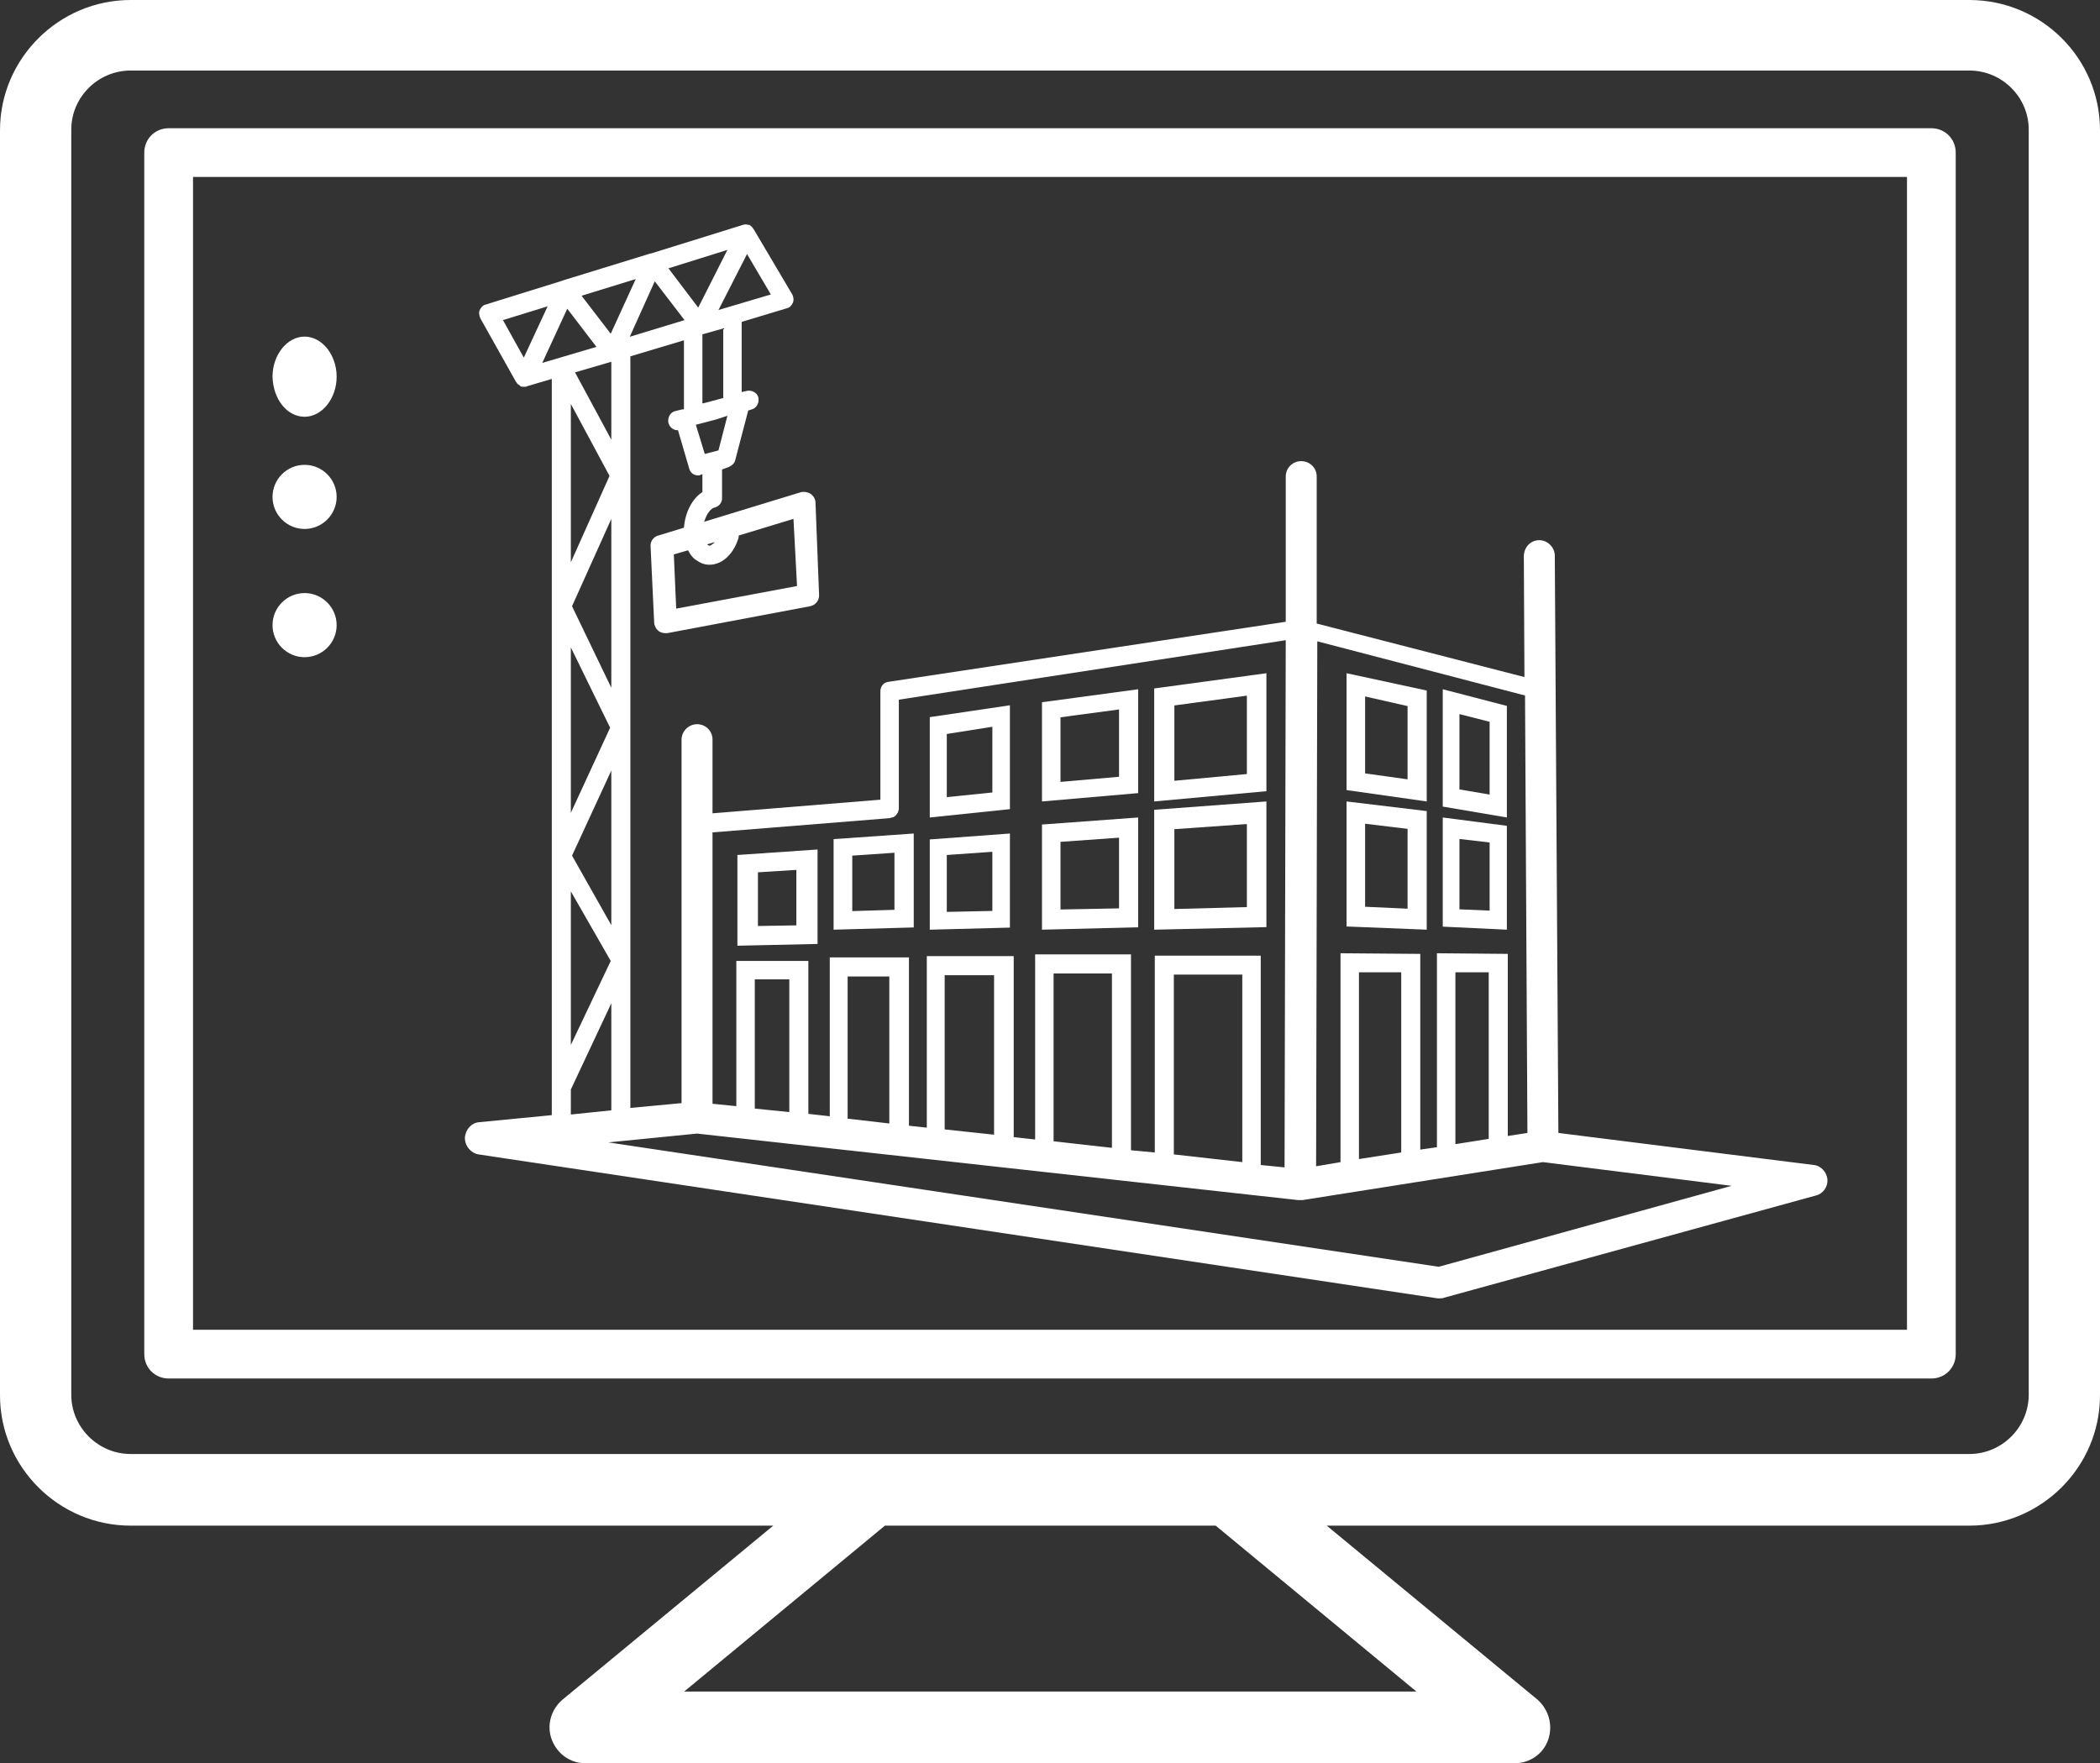 <svg width="131" height="110" xmlns="http://www.w3.org/2000/svg" xmlns:xlink="http://www.w3.org/1999/xlink" overflow="hidden"><rect width="100%" height="100%" fill="#333333" stroke="none"/><defs><clipPath id="clip0"><rect x="378" y="2063" width="131" height="110"/></clipPath></defs><g clip-path="url(#clip0)" transform="translate(-378 -2063)"><path d="M498.48 2071 388.521 2071C387.668 2071 387 2071.67 387 2072.52L387 2147.48C387 2148.33 387.668 2149 388.521 2149L498.48 2149C499.333 2149 500 2148.33 500 2147.48L500 2072.52C500 2071.67 499.333 2071 498.48 2071ZM496.959 2145.96 390.041 2145.96 390.041 2074.04 496.959 2074.04 496.959 2145.96Z" fill="#FFFFFF" fill-rule="evenodd"/><path d="M500.85 2063 386.151 2063C381.668 2063 378 2066.66 378 2071.13L378 2150.05C378 2154.52 381.668 2158.18 386.151 2158.18L426.236 2158.18 413.084 2169.04C412.38 2169.64 412.084 2170.63 412.417 2171.52 412.751 2172.41 413.566 2173 414.492 2173L472.508 2173C473.434 2173 474.287 2172.41 474.583 2171.52 474.879 2170.63 474.62 2169.67 473.916 2169.04L460.764 2158.18 500.85 2158.18C505.332 2158.18 509 2154.52 509 2150.05L509 2071.13C509 2066.62 505.332 2063 500.85 2063ZM466.358 2168.53 420.679 2168.53 433.201 2158.18 453.836 2158.18 466.358 2168.53ZM504.554 2150.01C504.554 2152.04 502.887 2153.71 500.85 2153.71L454.614 2153.71 432.386 2153.71 386.151 2153.71C384.113 2153.71 382.446 2152.04 382.446 2150.01L382.446 2071.09C382.446 2069.06 384.113 2067.4 386.151 2067.4L500.85 2067.4C502.887 2067.4 504.554 2069.06 504.554 2071.09L504.554 2150.01Z" fill="#FFFFFF" fill-rule="evenodd"/><path d="M397 2089C398.091 2089 399 2087.86 399 2086.5 399 2085.14 398.091 2084 397 2084 395.909 2084 395 2085.14 395 2086.5 395.036 2087.91 395.909 2089 397 2089Z" fill="#FFFFFF" fill-rule="evenodd"/><path d="M399 2094C399 2095.1 398.105 2096 397 2096 395.895 2096 395 2095.1 395 2094 395 2092.9 395.895 2092 397 2092 398.105 2092 399 2092.9 399 2094Z" fill="#FFFFFF" fill-rule="evenodd"/><path d="M399 2102C399 2103.1 398.105 2104 397 2104 395.895 2104 395 2103.1 395 2102 395 2100.9 395.895 2100 397 2100 398.105 2100 399 2100.9 399 2102Z" fill="#FFFFFF" fill-rule="evenodd"/><path d="M441 2107 436 2107.74 436 2114 441 2113.48 441 2107ZM439.904 2112.44 437.062 2112.73 437.062 2108.79 439.904 2108.34 439.904 2112.44Z" fill="#FFFFFF" fill-rule="evenodd"/><path d="M449 2106 443 2106.81 443 2113 449 2112.48 449 2106ZM447.807 2111.46 444.155 2111.78 444.155 2107.75 447.807 2107.26 447.807 2111.46Z" fill="#FFFFFF" fill-rule="evenodd"/><path d="M457 2105 450 2105.95 450 2113 457 2112.36 457 2105ZM455.781 2111.29 451.258 2111.71 451.258 2107.01 455.781 2106.4 455.781 2111.29Z" fill="#FFFFFF" fill-rule="evenodd"/><path d="M428.959 2116 424 2116.34 424 2122 429 2121.89 429 2116ZM427.678 2120.73 425.281 2120.77 425.281 2117.42 427.678 2117.27 427.678 2120.73Z" fill="#FFFFFF" fill-rule="evenodd"/><path d="M435 2115 430 2115.35 430 2121 435 2120.86 435 2115ZM433.797 2119.76 431.165 2119.84 431.165 2116.38 433.797 2116.2 433.797 2119.76Z" fill="#FFFFFF" fill-rule="evenodd"/><path d="M441 2115 436 2115.37 436 2121 441 2120.87 441 2115ZM439.904 2119.83 437.062 2119.89 437.062 2116.34 439.904 2116.14 439.904 2119.83Z" fill="#FFFFFF" fill-rule="evenodd"/><path d="M449 2114 443 2114.44 443 2121 449 2120.85 449 2114ZM447.807 2119.67 444.155 2119.74 444.155 2115.52 447.807 2115.26 447.807 2119.67Z" fill="#FFFFFF" fill-rule="evenodd"/><path d="M457 2113 450 2113.52 450 2121 457 2120.84 457 2113ZM455.781 2119.59 451.258 2119.71 451.258 2114.73 455.781 2114.41 455.781 2119.59Z" fill="#FFFFFF" fill-rule="evenodd"/><path d="M467 2106.08 462 2105 462 2112.29 467 2113 467 2106.08ZM465.806 2111.62 463.157 2111.25 463.157 2106.45 465.806 2107.05 465.806 2111.62Z" fill="#FFFFFF" fill-rule="evenodd"/><path d="M472 2107.04 468 2106 468 2113.32 472 2114 472 2107.04ZM470.924 2112.57 469.042 2112.25 469.042 2107.55 470.924 2108.03 470.924 2112.57Z" fill="#FFFFFF" fill-rule="evenodd"/><path d="M467 2113.6 462 2113 462 2120.8 467 2121 467 2113.6ZM465.806 2119.69 463.157 2119.57 463.157 2114.39 465.806 2114.71 465.806 2119.69Z" fill="#FFFFFF" fill-rule="evenodd"/><path d="M472 2114.52 468 2114 468 2120.81 472 2121 472 2114.52ZM470.924 2119.81 469.042 2119.73 469.042 2115.34 470.924 2115.56 470.924 2119.81Z" fill="#FFFFFF" fill-rule="evenodd"/><path d="M407.854 2135.02 467.675 2144C467.712 2144 467.786 2144 467.823 2144 467.898 2144 468.009 2144 468.083 2143.96L491.291 2137.58C491.737 2137.47 492.034 2137.02 491.997 2136.58 491.96 2136.13 491.588 2135.72 491.143 2135.68L475.213 2133.68 474.99 2097.67C474.99 2097.15 474.544 2096.7 474.025 2096.7 474.025 2096.7 474.025 2096.7 474.025 2096.7 473.468 2096.7 473.059 2097.15 473.059 2097.71L473.096 2105.24 460.137 2101.9 460.137 2092.73C460.137 2092.17 459.691 2091.77 459.172 2091.77L459.172 2091.77C458.615 2091.77 458.206 2092.21 458.206 2092.73L458.206 2101.79 433.401 2105.54C433.104 2105.58 432.919 2105.84 432.919 2106.13L432.919 2112.89 422.447 2113.74 422.447 2109.14C422.447 2108.58 422.002 2108.18 421.482 2108.18 420.962 2108.18 420.516 2108.62 420.516 2109.14L420.516 2131.82 417.323 2132.12 417.323 2122.99C417.323 2122.95 417.323 2122.91 417.323 2122.88L417.323 2085.23 420.665 2084.23 420.665 2088.54 420.553 2088.54C420.553 2088.54 420.553 2088.54 420.553 2088.54L420.108 2088.65C419.811 2088.72 419.625 2089.06 419.699 2089.39 419.774 2089.65 419.996 2089.84 420.256 2089.84 420.256 2089.84 420.294 2089.84 420.294 2089.84L420.999 2092.25C421.073 2092.51 421.296 2092.66 421.556 2092.66 421.593 2092.66 421.667 2092.66 421.705 2092.62L421.816 2092.58 421.816 2093.7C421.185 2094.1 420.739 2094.96 420.665 2095.92L419.068 2096.41C418.771 2096.48 418.548 2096.78 418.585 2097.11L418.808 2101.83C418.808 2102.01 418.92 2102.24 419.068 2102.35 419.18 2102.46 419.365 2102.5 419.514 2102.5 419.551 2102.5 419.588 2102.5 419.625 2102.5L428.537 2100.82C428.871 2100.75 429.131 2100.45 429.094 2100.08L428.871 2094.36C428.871 2094.14 428.76 2093.96 428.574 2093.81 428.388 2093.7 428.166 2093.66 427.98 2093.7L421.927 2095.55C422.076 2095.07 422.336 2094.7 422.596 2094.66 422.856 2094.59 423.041 2094.36 423.041 2094.1L423.041 2092.29 423.45 2092.14C423.635 2092.06 423.821 2091.91 423.858 2091.73L424.675 2088.61 424.898 2088.54C425.195 2088.46 425.381 2088.13 425.306 2087.79 425.232 2087.5 424.898 2087.31 424.564 2087.39L424.267 2087.46 424.267 2083.08 427.089 2082.23C427.274 2082.19 427.386 2082.04 427.46 2081.89 427.534 2081.71 427.497 2081.52 427.423 2081.37L425.009 2077.29C425.009 2077.29 425.009 2077.29 424.972 2077.25 424.935 2077.18 424.861 2077.1 424.749 2077.03 424.749 2077.03 424.712 2077.03 424.712 2077.03 424.712 2077.03 424.675 2077.03 424.675 2077.03 424.564 2076.99 424.452 2076.99 424.341 2077.03 424.341 2077.03 424.341 2077.03 424.341 2077.03L418.623 2078.81C418.623 2078.81 418.623 2078.81 418.623 2078.81 418.623 2078.81 418.623 2078.81 418.585 2078.81L413.164 2080.48C413.164 2080.48 413.164 2080.48 413.164 2080.48 413.127 2080.48 413.09 2080.52 413.053 2080.52L408.3 2082C408.114 2082.04 408.003 2082.19 407.928 2082.34 407.854 2082.49 407.891 2082.67 407.965 2082.86L410.193 2086.83C410.193 2086.83 410.231 2086.87 410.231 2086.87 410.268 2086.94 410.305 2086.98 410.379 2087.01 410.416 2087.01 410.416 2087.05 410.416 2087.05 410.416 2087.05 410.416 2087.05 410.453 2087.09 410.528 2087.13 410.602 2087.13 410.713 2087.13 410.713 2087.13 410.713 2087.13 410.713 2087.13 410.713 2087.13 410.713 2087.13 410.713 2087.13 410.788 2087.13 410.825 2087.13 410.899 2087.09L412.421 2086.64 412.421 2100.79C412.421 2100.79 412.421 2100.79 412.421 2100.79L412.421 2132.57 407.891 2133.01C407.408 2133.05 407.037 2133.46 407 2133.98 407 2134.5 407.371 2134.94 407.854 2135.02ZM427.72 2099.56 420.182 2100.97 420.034 2097.59 420.925 2097.33C421.036 2097.56 421.185 2097.78 421.408 2097.93 421.667 2098.11 421.927 2098.23 422.224 2098.23 422.336 2098.23 422.447 2098.23 422.596 2098.19 423.227 2098.04 423.784 2097.45 424.044 2096.63 424.081 2096.56 424.081 2096.48 424.081 2096.41L427.497 2095.37 427.72 2099.56ZM422.113 2096.96 422.596 2096.82C422.484 2096.93 422.373 2097 422.299 2097.04 422.224 2097.04 422.187 2097.04 422.113 2096.96 422.113 2097 422.113 2096.96 422.113 2096.96ZM467.749 2142.03 415.949 2134.27 421.482 2133.72 458.986 2137.87C459.023 2137.87 459.023 2137.87 459.06 2137.87 459.06 2137.87 459.097 2137.87 459.097 2137.87 459.134 2137.87 459.209 2137.87 459.246 2137.87L474.247 2135.5 486.018 2136.98 467.749 2142.03ZM427.237 2132.38 425.084 2132.16 425.084 2124.1 427.237 2124.1 427.237 2132.38ZM433.476 2133.09 430.876 2132.79 430.876 2123.92 433.476 2123.92 433.476 2133.09ZM440.011 2133.79 436.929 2133.46 436.929 2123.84 440.011 2123.84 440.011 2133.79ZM447.363 2134.61 443.724 2134.2 443.724 2123.73 447.363 2123.73 447.363 2134.61ZM455.495 2135.5 451.225 2135.02 451.225 2123.8 455.495 2123.8 455.495 2135.5ZM465.41 2134.9 462.773 2135.31 462.773 2123.66 465.41 2123.66 465.41 2134.9ZM470.868 2134.05 468.789 2134.38 468.789 2123.66 470.868 2123.66 470.868 2134.05ZM473.133 2106.39 473.282 2133.68 472.057 2133.87 472.057 2122.51 467.638 2122.47 467.638 2134.57 466.598 2134.72 466.598 2122.51 461.622 2122.47 461.622 2135.5 460.1 2135.76 460.174 2103.01 473.133 2106.39ZM433.513 2114.04C433.55 2114.04 433.587 2114 433.624 2114 433.661 2114 433.698 2114 433.736 2113.97 433.773 2113.97 433.81 2113.93 433.847 2113.89 433.884 2113.86 433.921 2113.86 433.921 2113.82 433.958 2113.78 433.958 2113.74 433.996 2113.71 434.033 2113.67 434.033 2113.63 434.033 2113.63 434.033 2113.6 434.033 2113.56 434.07 2113.52 434.07 2113.48 434.07 2113.48 434.07 2113.45L434.07 2106.65 458.206 2102.94 458.132 2135.83 456.646 2135.68 456.646 2122.62 450.037 2122.62 450.037 2134.9 448.552 2134.76 448.552 2122.54 442.573 2122.54 442.573 2134.09 441.236 2133.94 441.236 2122.65 435.815 2122.65 435.815 2133.35 434.701 2133.23 434.701 2122.73 429.762 2122.73 429.762 2132.64 428.426 2132.49 428.426 2122.95 423.933 2122.95 423.933 2132.01 422.447 2131.86 422.447 2114.93 433.513 2114.04ZM416.135 2105.91 413.684 2100.82 416.135 2095.37 416.135 2105.91ZM416.135 2090.43 413.87 2086.23 416.135 2085.57 416.135 2090.43ZM419.699 2079.74 423.376 2078.59 421.556 2082.19 419.699 2079.74ZM420.702 2082.97 417.286 2084.01 418.845 2080.55 420.702 2082.97ZM416.098 2083.82 414.278 2081.45 417.657 2080.41 416.098 2083.82ZM415.206 2084.64 411.827 2085.64 413.387 2082.26 415.206 2084.64ZM416.023 2092.69 413.61 2098.08 413.61 2088.2 416.023 2092.69ZM416.06 2108.4 413.61 2113.71 413.61 2103.39 416.06 2108.4ZM413.61 2118.61 416.098 2122.95 413.61 2128.19 413.61 2118.61ZM413.684 2116.38 416.135 2111.07 416.135 2120.72 413.684 2116.38ZM423.376 2088.94 422.819 2091.1 421.965 2091.32 421.408 2089.5 422.67 2089.17 423.376 2088.94ZM423.116 2087.83 422.15 2088.09 421.816 2088.17 421.816 2083.86 423.116 2083.49 423.116 2087.83ZM422.819 2082.34 424.601 2078.85 426.086 2081.37 422.819 2082.34ZM412.161 2082.11 410.676 2085.31 409.376 2082.97 412.161 2082.11ZM413.61 2130.97 416.135 2125.59 416.135 2132.27 413.61 2132.53 413.61 2130.97Z" fill="#FFFFFF" fill-rule="evenodd"/></g></svg>